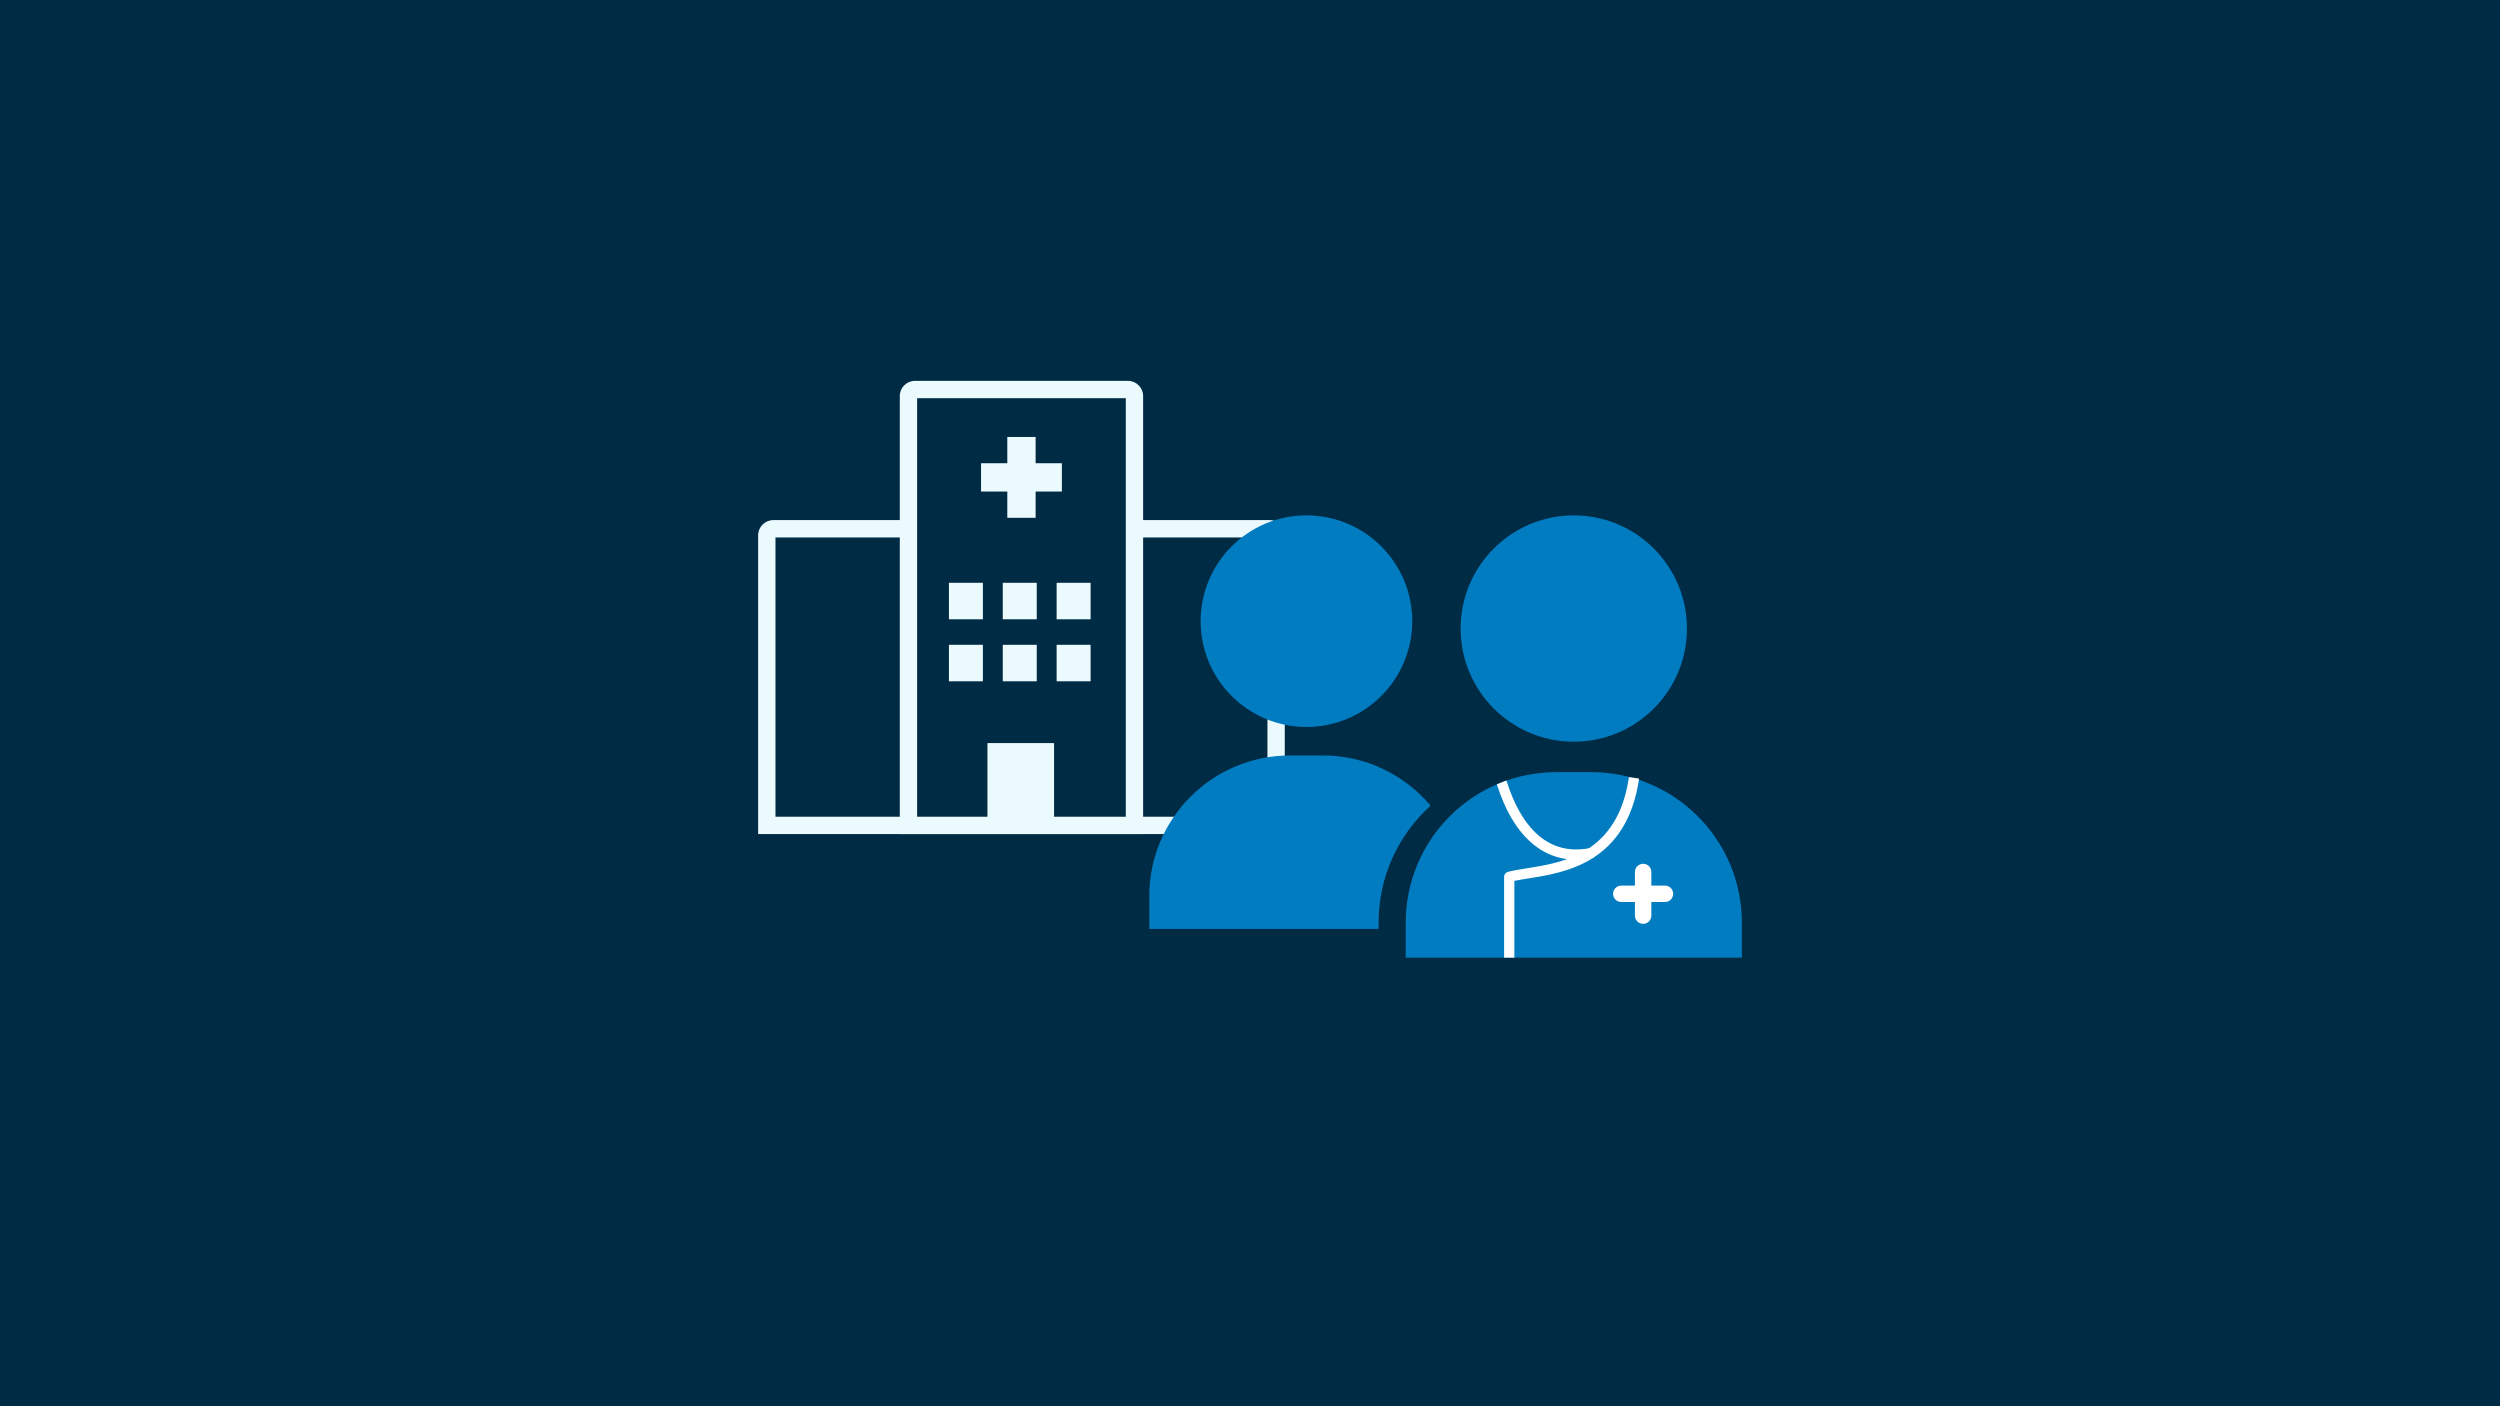 <?xml version="1.0" encoding="UTF-8"?>
<svg id="_3_Disponibla_vårdplatser" data-name="3 Disponibla vårdplatser" xmlns="http://www.w3.org/2000/svg" viewBox="0 0 1920 1080">
  <rect x="-.5" y="-.5" width="1921" height="1081" style="fill: #002b45;"/>
  <g>
    <g>
      <g>
        <path d="M594.546,406.091h379.872c3.109,0,5.633,2.524,5.633,5.633v222.165h-391.138v-222.165c0-3.109,2.524-5.633,5.633-5.633Z" style="fill: #002b45;"/>
        <path d="M986.708,640.545h-404.451v-229.459c0-6.425,5.226-11.651,11.651-11.651h381.148c6.425,0,11.651,5.226,11.651,11.651v229.459ZM595.57,627.233h377.826v-214.485h-377.826v214.485Z" style="fill: #ebfafc;"/>
      </g>
      <g>
        <path d="M703.331,299.156h162.304c3.109,0,5.633,2.524,5.633,5.633v329.1h-173.569v-329.1c0-3.109,2.524-5.633,5.633-5.633Z" style="fill: #002b45;"/>
        <path d="M877.923,640.545h-186.882v-336.394c0-6.425,5.226-11.651,11.651-11.651h163.579c6.425,0,11.651,5.226,11.651,11.651v336.394ZM704.354,627.233h160.257v-321.42h-160.257v321.42Z" style="fill: #ebfafc;"/>
      </g>
      <rect x="773.612" y="335.59" width="21.741" height="62.085" style="fill: #ebfafc;"/>
      <rect x="753.44" y="355.763" width="62.085" height="21.741" style="fill: #ebfafc;"/>
      <path d="M758.68,570.692h50.522c.176,0,.319.143.319.319v62.878h-51.161v-62.878c0-.176.143-.319.319-.319Z" style="fill: #ebfafc;"/>
      <rect x="728.77" y="495.208" width="26.09" height="28.028" style="fill: #ebfafc;"/>
      <rect x="770.13" y="495.208" width="26.09" height="28.028" style="fill: #ebfafc;"/>
      <rect x="811.489" y="495.208" width="26.09" height="28.028" style="fill: #ebfafc;"/>
      <rect x="728.77" y="447.586" width="26.09" height="28.026" style="fill: #ebfafc;"/>
      <rect x="770.13" y="447.586" width="26.09" height="28.026" style="fill: #ebfafc;"/>
      <rect x="811.489" y="447.586" width="26.09" height="28.026" style="fill: #ebfafc;"/>
    </g>
    <g>
      <circle cx="1208.669" cy="482.719" r="86.901" style="fill: #017cc1;"/>
      <path d="M1337.743,735.5v-26.899c0-63.836-51.804-115.591-115.64-115.591h-26.868c-63.884,0-115.64,51.756-115.64,115.591v26.899h258.148Z" style="fill: #017cc1; fill-rule: evenodd;"/>
      <path d="M1163.024,735.5h-7.879v-62.09c0-1.779,1.192-3.336,2.908-3.802,4.082-1.108,8.962-1.878,14.612-2.772,27.779-4.391,69.761-11.027,78.368-70.031l7.796,1.138c-9.443,64.742-56.699,72.212-84.934,76.675-4.082.645-7.745,1.225-10.871,1.896v58.986Z" style="fill: #fff;"/>
      <path d="M1210.569,660.264c-27.299,0-48.479-19.543-60.449-56.338-.21-.643-.446-1.371-.525-1.566l7.29-2.987c.186.455.39,1.08.727,2.116,8.818,27.107,27.237,57.71,64.856,49.562l1.668,7.701c-4.669,1.011-9.199,1.512-13.567,1.512Z" style="fill: #fff;"/>
    </g>
    <path d="M1278.695,680.142h-10.468v-10.467c0-3.481-2.821-6.303-6.303-6.303s-6.303,2.821-6.303,6.303v10.467h-10.467c-3.481,0-6.303,2.821-6.303,6.303s2.821,6.303,6.303,6.303h10.467v10.468c0,3.481,2.821,6.303,6.303,6.303s6.303-2.821,6.303-6.303v-10.468h10.468c3.481,0,6.303-2.821,6.303-6.303s-2.821-6.303-6.303-6.303Z" style="fill: #fff;"/>
    <g>
      <circle cx="1003.343" cy="477.067" r="81.25" style="fill: #017cc1;"/>
      <path d="M1058.755,708.602c0-35.592,15.407-67.654,39.903-89.872-19.838-23.563-49.553-38.543-82.755-38.543h-25.121c-59.73,0-108.12,48.39-108.12,108.075v25.149h176.093v-4.809Z" style="fill: #017cc1; fill-rule: evenodd;"/>
    </g>
  </g>
</svg>